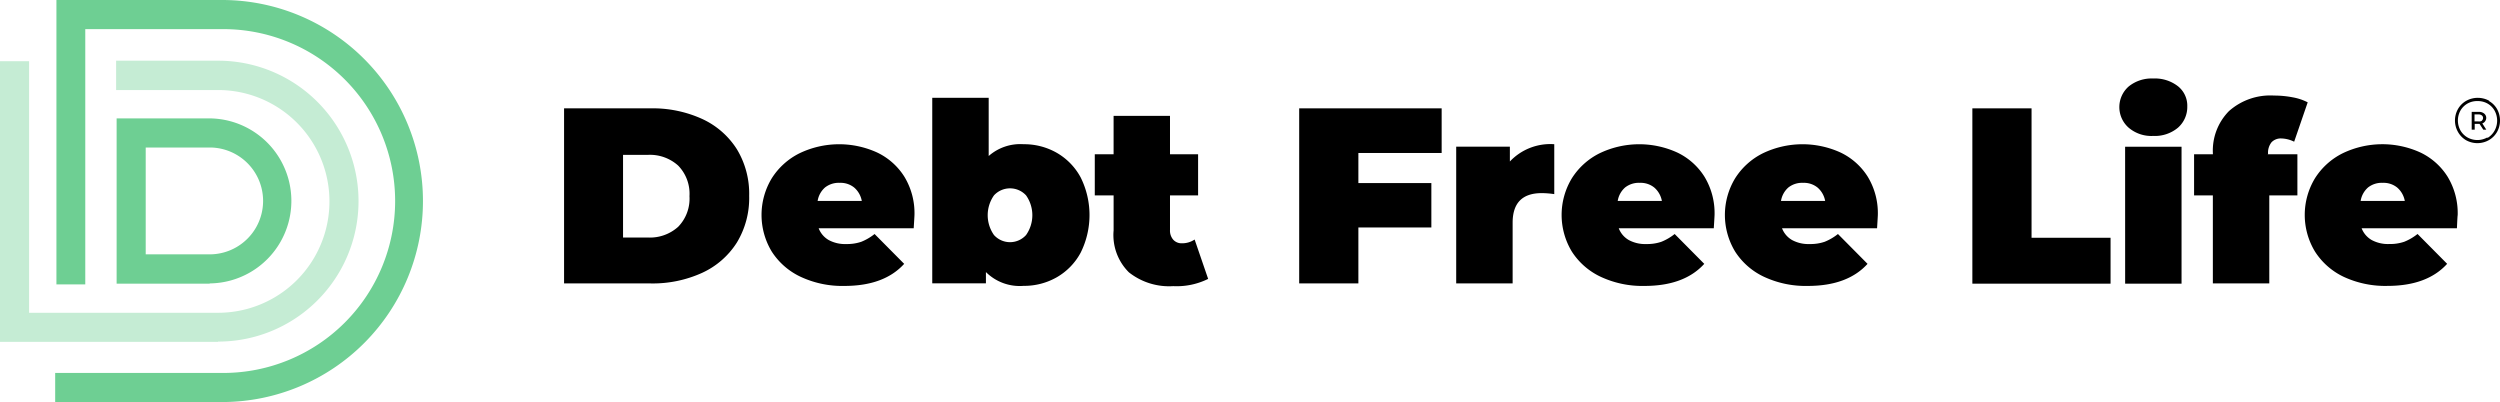<svg xmlns="http://www.w3.org/2000/svg" width="302.471" height="48.643" viewBox="0 0 302.471 48.643"><defs><style>.a{fill:#6ecf93;}.b{fill:#c5ecd4;}</style></defs><g transform="translate(151.236 24.322)"><g transform="translate(-151.236 -24.322)"><g transform="translate(68.246 9.493)"><path d="M224.9,43.192h10.439a14.414,14.414,0,0,1,6.251,1.274,9.8,9.8,0,0,1,4.218,3.672,10.378,10.378,0,0,1,1.487,5.644,10.378,10.378,0,0,1-1.487,5.644A9.8,9.8,0,0,1,241.59,63.1a14.414,14.414,0,0,1-6.251,1.274H224.9ZM235.035,58.82a5.094,5.094,0,0,0,3.672-1.3,4.878,4.878,0,0,0,1.366-3.7,4.878,4.878,0,0,0-1.366-3.7,5.094,5.094,0,0,0-3.672-1.3h-3V58.82Z" transform="translate(-224.9 -39.576)"></path><path d="M322.038,67.677h-11.5a2.792,2.792,0,0,0,1.214,1.426,4.127,4.127,0,0,0,2.124.486,5.341,5.341,0,0,0,1.821-.273,6.4,6.4,0,0,0,1.608-.941l3.581,3.611q-2.428,2.67-7.222,2.67a11.9,11.9,0,0,1-5.28-1.092,8.375,8.375,0,0,1-3.52-3.065,8.557,8.557,0,0,1,0-8.861,8.376,8.376,0,0,1,3.368-3.035,11.076,11.076,0,0,1,9.377-.091,7.89,7.89,0,0,1,3.308,2.943,8.5,8.5,0,0,1,1.214,4.643Q322.129,66.221,322.038,67.677Zm-10.712-4.946a2.731,2.731,0,0,0-.91,1.639h5.341a2.792,2.792,0,0,0-.91-1.608,2.61,2.61,0,0,0-1.76-.577,2.67,2.67,0,0,0-1.76.546Z" transform="translate(-279.737 -49.556)"></path><path d="M386.751,45.646a7.555,7.555,0,0,1,2.913,3,10.22,10.22,0,0,1,0,9.073,7.525,7.525,0,0,1-2.913,3,7.951,7.951,0,0,1-4.006,1.032,5.789,5.789,0,0,1-4.552-1.669v1.366H371.7V39h6.828v7.04a5.785,5.785,0,0,1,4.218-1.426,7.951,7.951,0,0,1,4.006,1.032Zm-3.7,9.953a4.167,4.167,0,0,0,0-4.795,2.64,2.64,0,0,0-3.884,0,4.167,4.167,0,0,0,0,4.795,2.61,2.61,0,0,0,3.884,0Z" transform="translate(-327.154 -36.658)"></path><path d="M450.216,65.924A8.553,8.553,0,0,1,446,66.8a7.835,7.835,0,0,1-5.371-1.669,6.346,6.346,0,0,1-1.851-5.068V55.819H436.5V50.843h2.276V46.2H445.6v4.643H449v4.977h-3.4v4.188A1.669,1.669,0,0,0,446,61.19a1.335,1.335,0,0,0,1.032.425,2.67,2.67,0,0,0,1.548-.455Z" transform="translate(-372.29 -41.674)"></path><path d="M525.161,48.6v3.641h8.83v5.371h-8.83v6.767H518V43.2h17.236v5.4Z" transform="translate(-429.059 -39.584)"></path><path d="M592.465,57.5v6.039a10.407,10.407,0,0,0-1.517-.121q-3.52,0-3.52,3.581v7.343H580.6V57.8h6.494v1.79A6.733,6.733,0,0,1,592.465,57.5Z" transform="translate(-472.663 -49.545)"></path><path d="M641.038,67.677h-11.5a2.792,2.792,0,0,0,1.214,1.426,4.127,4.127,0,0,0,2.124.486,5.341,5.341,0,0,0,1.821-.273,6.4,6.4,0,0,0,1.608-.941l3.581,3.611q-2.428,2.67-7.222,2.67a11.9,11.9,0,0,1-5.28-1.092,8.375,8.375,0,0,1-3.52-3.065,8.557,8.557,0,0,1,0-8.861,8.375,8.375,0,0,1,3.368-3.035,11.076,11.076,0,0,1,9.377-.091,7.89,7.89,0,0,1,3.308,2.943,8.5,8.5,0,0,1,1.214,4.643Q641.129,66.221,641.038,67.677Zm-10.712-4.946a2.731,2.731,0,0,0-.91,1.639h5.341a2.792,2.792,0,0,0-.91-1.608,2.61,2.61,0,0,0-1.76-.577,2.671,2.671,0,0,0-1.76.546Z" transform="translate(-501.936 -49.556)"></path><path d="M706.138,67.677h-11.5a2.792,2.792,0,0,0,1.214,1.426,4.127,4.127,0,0,0,2.124.486,5.341,5.341,0,0,0,1.821-.273,6.406,6.406,0,0,0,1.608-.941l3.581,3.611q-2.428,2.67-7.222,2.67a11.9,11.9,0,0,1-5.28-1.092,8.375,8.375,0,0,1-3.52-3.065,8.557,8.557,0,0,1,0-8.861,8.375,8.375,0,0,1,3.368-3.035,11.076,11.076,0,0,1,9.377-.091,7.89,7.89,0,0,1,3.308,2.943,8.5,8.5,0,0,1,1.214,4.643Q706.229,66.221,706.138,67.677Zm-10.712-4.946a2.731,2.731,0,0,0-.91,1.639h5.341a2.791,2.791,0,0,0-.91-1.608,2.609,2.609,0,0,0-1.76-.577,2.671,2.671,0,0,0-1.76.546Z" transform="translate(-547.281 -49.556)"></path><path d="M786.4,43.2h7.161V58.858h9.559v5.553H786.4Z" transform="translate(-616.013 -39.584)"></path><path d="M846.121,37.236a3.318,3.318,0,0,1,0-4.977,4.4,4.4,0,0,1,2.974-.971,4.527,4.527,0,0,1,3,.941,3,3,0,0,1,1.123,2.428,3.338,3.338,0,0,1-1.123,2.579,4.347,4.347,0,0,1-3,1A4.232,4.232,0,0,1,846.121,37.236Zm-.425,2.306h6.828V56.111H845.7Z" transform="translate(-656.828 -31.283)"></path><path d="M883.691,45.2H887.3v4.977h-3.4V60.828h-6.828V50.177H874.8V45.2h2.276V45.11a6.808,6.808,0,0,1,1.942-5.128A7.526,7.526,0,0,1,884.48,38.1a11.745,11.745,0,0,1,2.246.212,6.4,6.4,0,0,1,1.821.607l-1.639,4.764a3.7,3.7,0,0,0-1.548-.394,1.547,1.547,0,0,0-1.183.455,2.032,2.032,0,0,0-.425,1.426Z" transform="translate(-677.588 -36.031)"></path><path d="M937.338,67.677H925.807A2.792,2.792,0,0,0,927.02,69.1a4.127,4.127,0,0,0,2.124.486,5.341,5.341,0,0,0,1.821-.273,6.4,6.4,0,0,0,1.608-.941l3.581,3.611q-2.428,2.67-7.222,2.67a11.894,11.894,0,0,1-5.28-1.092,8.375,8.375,0,0,1-3.49-3.065,8.557,8.557,0,0,1,0-8.861,8.375,8.375,0,0,1,3.368-3.035,11.076,11.076,0,0,1,9.377-.091,7.89,7.89,0,0,1,3.308,2.943,8.5,8.5,0,0,1,1.214,4.643Q937.4,66.221,937.338,67.677ZM926.6,62.731a2.732,2.732,0,0,0-.911,1.639h5.341a2.791,2.791,0,0,0-.91-1.608,2.609,2.609,0,0,0-1.76-.577A2.67,2.67,0,0,0,926.6,62.731Z" transform="translate(-708.324 -49.556)"></path></g><path class="a" d="M42.331,48.643H22v-3.52H42.331a20.8,20.8,0,1,0,0-41.6H25.641V34.411h-3.49V0H42.331a24.322,24.322,0,0,1,0,48.643Z" transform="translate(-15.324)"></path><path class="b" d="M26.37,58.217H0V24.261H3.52V54.7H26.37A13.473,13.473,0,1,0,26.4,27.75H14.05V24.2H26.4a16.993,16.993,0,1,1-.03,33.986Z" transform="translate(0 -16.857)"></path><path class="a" d="M57.758,67.2H46.5v-20H57.758a9.984,9.984,0,0,1,0,19.967Zm-7.738-3.55h7.738a6.463,6.463,0,0,0,0-12.927H50.02Z" transform="translate(-32.39 -32.877)"></path><path d="M982.935,39.4a2.609,2.609,0,0,1,.971.971,2.853,2.853,0,0,1,0,2.761,2.67,2.67,0,0,1-1,1,2.822,2.822,0,0,1-2.761,0,2.671,2.671,0,0,1-.971-1,2.822,2.822,0,0,1,0-2.761,2.671,2.671,0,0,1,1-1,2.883,2.883,0,0,1,2.792,0Zm-.182,4.461a2.336,2.336,0,0,0,.85-.88,2.518,2.518,0,0,0,0-2.428,2.245,2.245,0,0,0-.85-.85,2.4,2.4,0,0,0-1.214-.3,2.367,2.367,0,0,0-1.214.3,2.307,2.307,0,0,0-.85.85,2.488,2.488,0,0,0,0,2.4,2.306,2.306,0,0,0,.85.85,2.458,2.458,0,0,0,2.4,0Zm-.3-2a.668.668,0,0,1-.334.243l.485.759h-.364l-.455-.7H981.2v.7h-.364V40.708h.88a.971.971,0,0,1,.637.212.667.667,0,0,1,.243.546A.728.728,0,0,1,982.449,41.861Zm-.395-.091a.4.4,0,0,0,.152-.334.364.364,0,0,0-.152-.3.637.637,0,0,0-.394-.121h-.486v.85h.485a.637.637,0,0,0,.425-.091Z" transform="translate(-681.79 -27.174)"></path></g></g></svg>